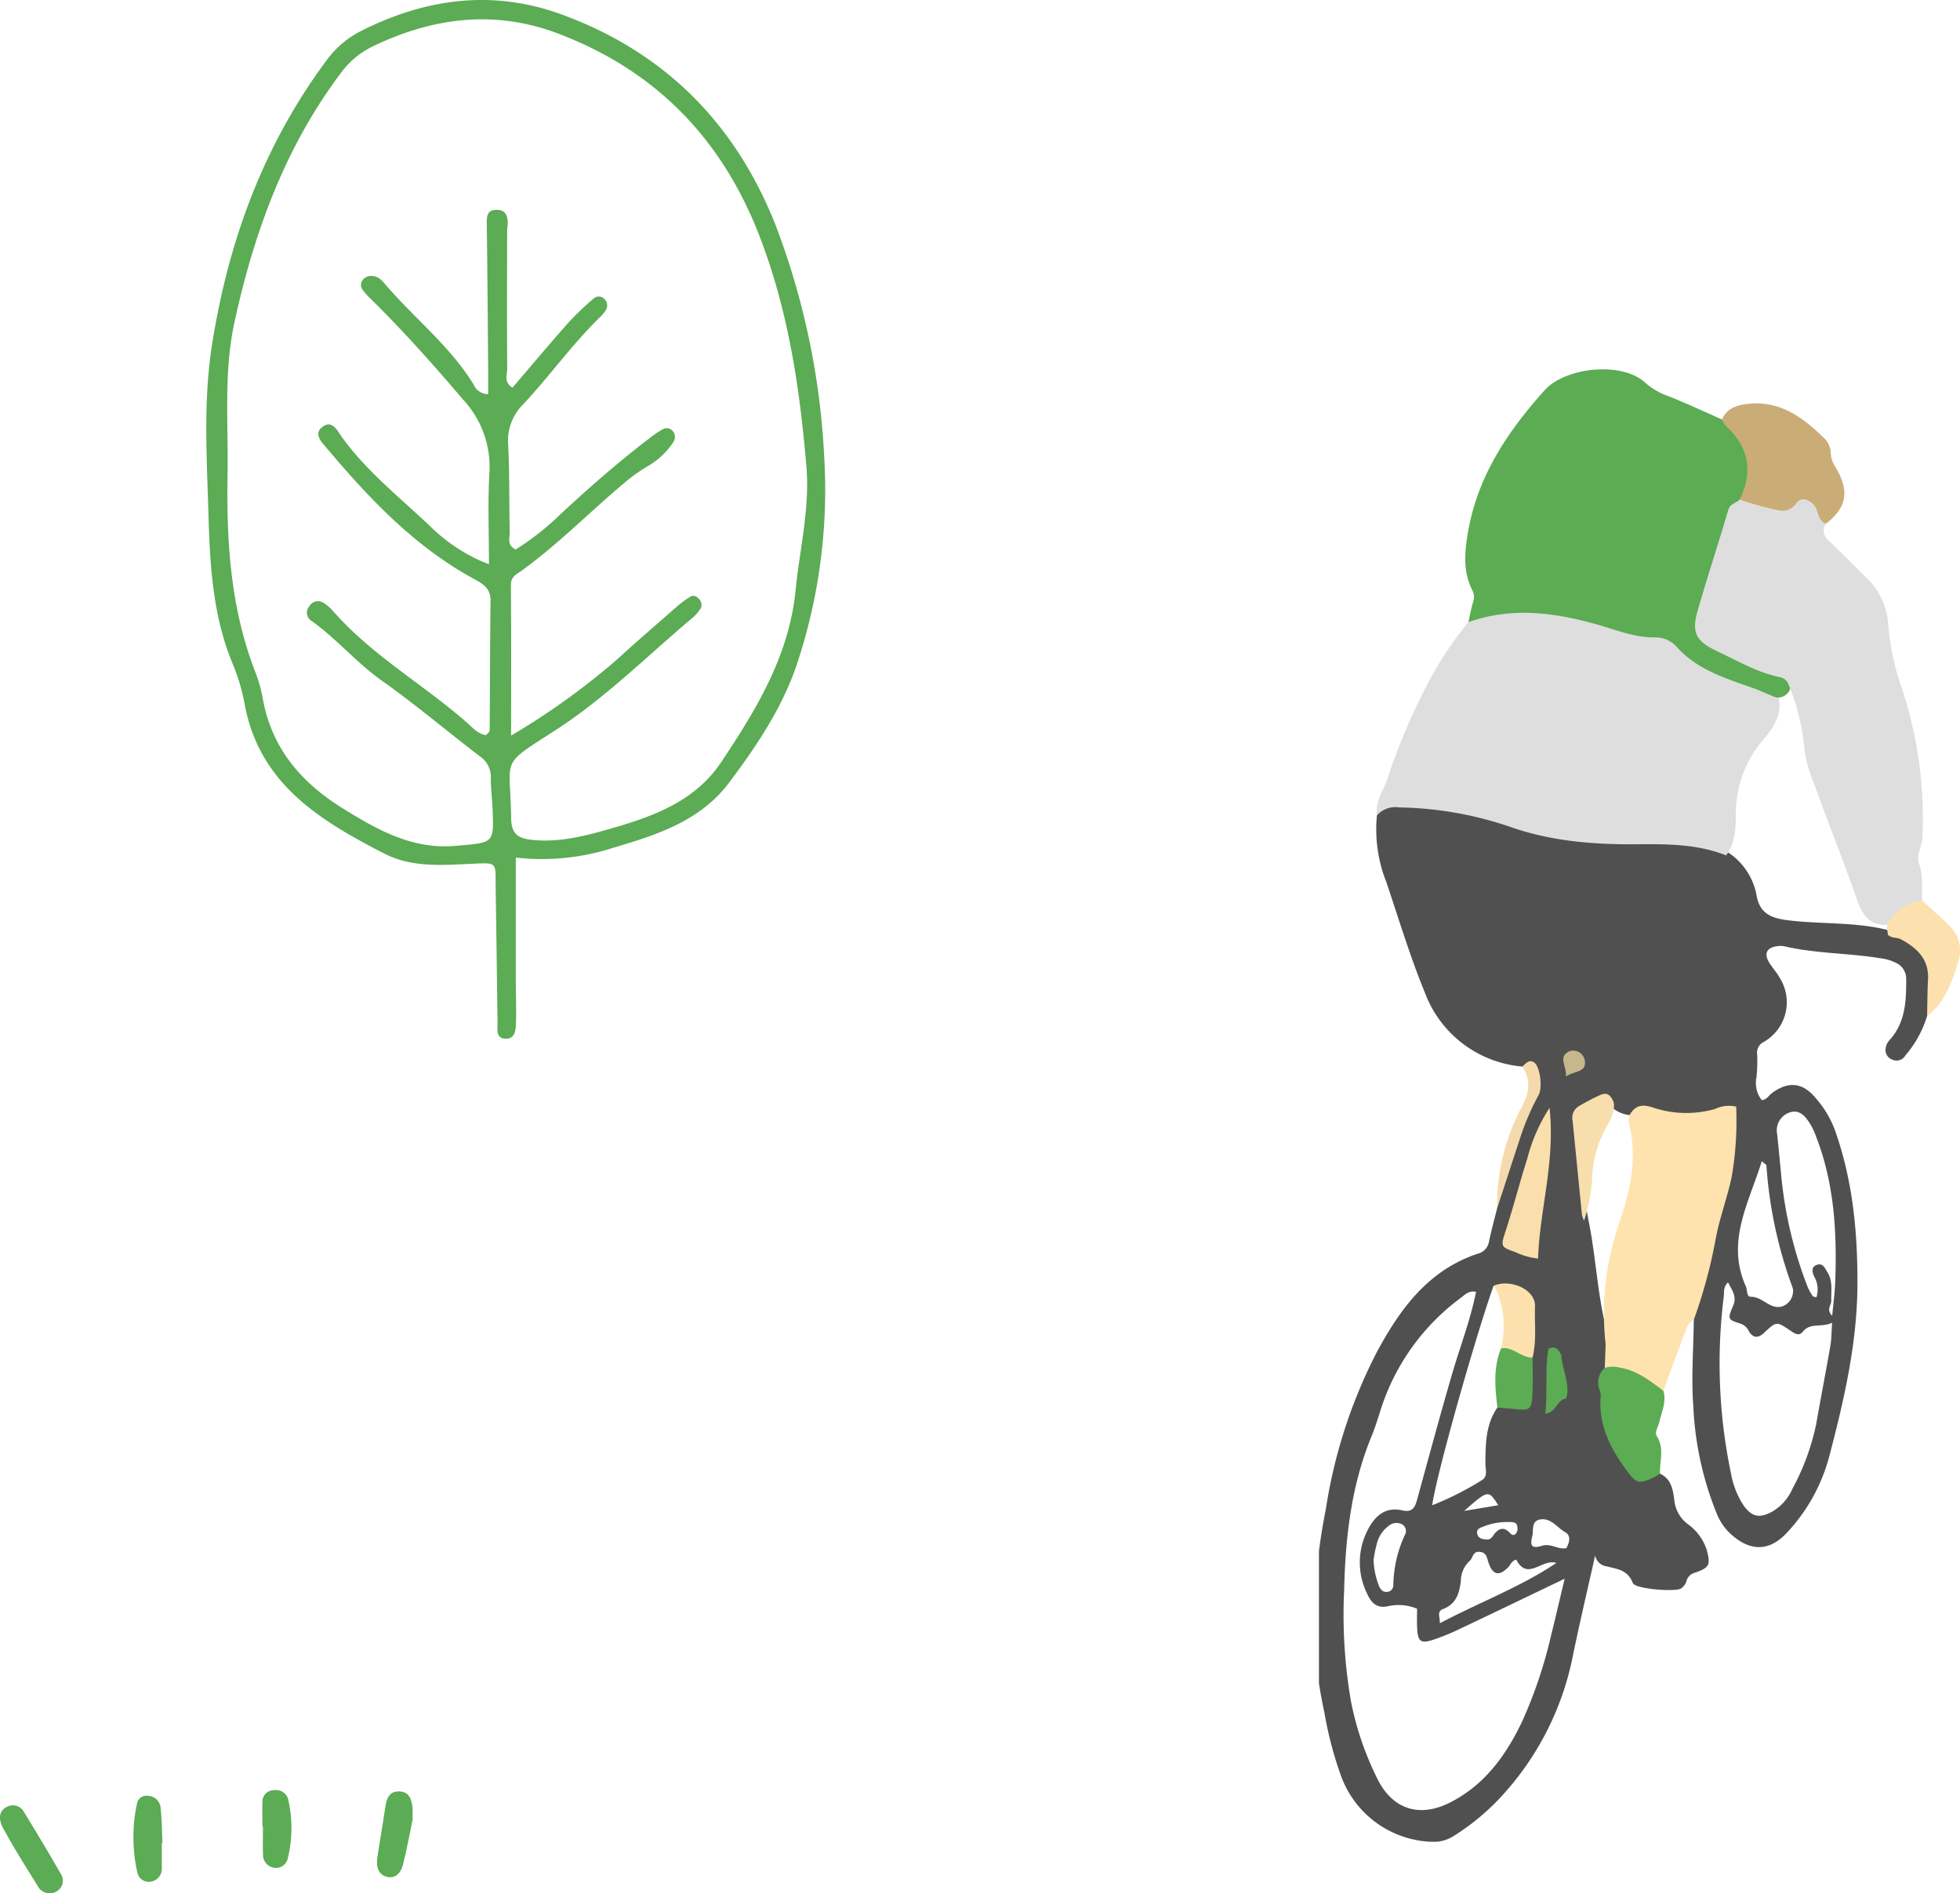 <svg xmlns="http://www.w3.org/2000/svg" xmlns:xlink="http://www.w3.org/1999/xlink" width="266" height="257" viewBox="0 0 266 257">
  <defs>
    <clipPath id="clip-path">
      <rect id="長方形_1282" data-name="長方形 1282" width="87" height="200" transform="translate(0.214 0)" fill="none"/>
    </clipPath>
    <clipPath id="clip-path-2">
      <rect id="長方形_1288" data-name="長方形 1288" width="84" height="141" fill="#5bac54"/>
    </clipPath>
    <clipPath id="clip-path-3">
      <rect id="長方形_1275" data-name="長方形 1275" width="56" height="14" fill="#5bac54"/>
    </clipPath>
  </defs>
  <g id="グループ_13806" data-name="グループ 13806" transform="translate(-161 -4307)">
    <g id="グループ_13724" data-name="グループ 13724" transform="translate(339.786 4357.135)">
      <g id="グループ_13723" data-name="グループ 13723" transform="translate(0 -0.135)" clip-path="url(#clip-path)">
        <path id="パス_877" data-name="パス 877" d="M51.691,117.563c1.58-5.007,2.314-10.232,3.923-15.231.787-2.441.761-4.991.98-7.5.162-1.84-.362-2.938-2.573-2.274a15.557,15.557,0,0,1-5.613.3c-1.759-.126-3.476-.948-5.281-.3a4.439,4.439,0,0,1-2.79-1.155c-2.393-.883-4.538.169-4.343,2.382.393,4.457.433,8.956,1.342,13.359,1.079,5.456,1.2,11.082,2.91,16.429a10.129,10.129,0,0,1-.057,2.71c-1.051,2.731-.683,5.563-.271,8.29.6,3.99,3.844,6.827,7.058,6.642,1.519.69,1.762,2.163,1.932,3.514a4.642,4.642,0,0,0,1.795,3.294,6.964,6.964,0,0,1,2.624,3.559c.509,1.958.408,2.382-1.61,3.074a1.557,1.557,0,0,0-1.118,1.031,1.946,1.946,0,0,1-.79,1.121c-.825.471-6.215.07-6.526-.756-.666-1.768-2.094-1.89-3.521-2.251a1.857,1.857,0,0,1-1.59-1.478c-.988,4.426-2.06,8.954-3,13.508a39.424,39.424,0,0,1-9.049,18.445,31.788,31.788,0,0,1-7.248,6.181,5.065,5.065,0,0,1-2.943.723A13.593,13.593,0,0,1,3.7,182.276a50.774,50.774,0,0,1-2.277-8.666,62.3,62.3,0,0,1-1.407-11.4,82.643,82.643,0,0,1,1.609-16.174,69.184,69.184,0,0,1,6.893-21.272c3.143-5.857,6.96-11.162,13.733-13.416a2.01,2.01,0,0,0,1.493-1.528c.322-1.548.743-3.075,1.123-4.612,1-5.187,2.144-10.315,4.762-15.01.954-1.711,1-3.417-1.324-4.25a15.5,15.5,0,0,1-13.2-9.936C13.084,71.1,11.544,65.983,9.847,60.938a19.445,19.445,0,0,1-1.29-9.08,2.39,2.39,0,0,1,2.767-1.844c4.015.252,8.107.169,11.947,1.554a61.665,61.665,0,0,0,21.818,3.317c3.65-.034,7.545-.167,10.939,1.873a8.9,8.9,0,0,1,4.038,5.86c.4,2.553,1.984,3.193,4.315,3.479,4.563.56,9.216.191,13.708,1.372,4.795,1.708,5.867,3.182,5.84,7.84a11.831,11.831,0,0,1-.706,3.789,14.828,14.828,0,0,1-2.969,5.37,1.364,1.364,0,0,1-1.723.553,1.382,1.382,0,0,1-.95-1.267,2.1,2.1,0,0,1,.65-1.508c2.079-2.387,2.171-5.279,2.156-8.212a2.371,2.371,0,0,0-1.452-2.194,6.368,6.368,0,0,0-2.155-.606c-4.271-.7-8.643-.612-12.878-1.6a2.679,2.679,0,0,0-.844-.046c-1.626.149-2.07,1.042-1.18,2.38.415.624.919,1.2,1.288,1.846a6.209,6.209,0,0,1-2.057,8.765,1.63,1.63,0,0,0-.942,1.76,22.289,22.289,0,0,1-.1,3.081,3.753,3.753,0,0,0,.717,3.081c.682-.035.938-.626,1.379-.95,2.231-1.642,4.152-1.457,5.918.644A14.059,14.059,0,0,1,70.688,94.5c2.433,6.8,3.111,13.844,3.083,21.014-.031,8.051-1.846,15.823-3.868,23.511a24.162,24.162,0,0,1-5.721,10.218c-2.329,2.5-4.862,2.553-7.439.309a7.574,7.574,0,0,1-1.976-2.7A43.855,43.855,0,0,1,51.5,132.116c-.3-3.91.02-7.866.065-11.8a4.074,4.074,0,0,1,.127-2.753M34.035,155.472c-5.007,2.4-9.571,4.6-14.15,6.773a31.611,31.611,0,0,1-3.646,1.5c-1.754.574-2.132.264-2.225-1.637-.04-.838-.006-1.68-.006-2.564a6.541,6.541,0,0,0-3.877-.356c-1.484.362-2.307-.363-2.868-1.614a9.578,9.578,0,0,1,.02-8.673c.979-1.924,2.384-3.235,4.7-2.71,1.473.333,1.756-.471,2.05-1.539,1.565-5.689,3.1-11.389,4.751-17.053,1.072-3.668,2.468-7.245,3.228-11.072-.985-.2-1.515.4-2.053.805A30.31,30.31,0,0,0,9.111,132.4c-.4,1.248-.779,2.51-1.278,3.72-2.759,6.7-3.557,13.756-3.722,20.895A69.028,69.028,0,0,0,5.04,172.14a41.286,41.286,0,0,0,3.642,10.607c2.031,4.016,5.631,5.165,9.674,3.162,4.8-2.38,7.735-6.478,9.937-11.119a62.565,62.565,0,0,0,3.923-11.712c.586-2.348,1.127-4.706,1.82-7.606m22.174-40.23c-.659.606-.512,1.306-.58,1.924a72.885,72.885,0,0,0,.976,23.993,11.557,11.557,0,0,0,1.741,4.405c1.125,1.554,2.176,1.717,3.866.791a6.664,6.664,0,0,0,2.739-3.1,32.49,32.49,0,0,0,3.2-8.655c.627-3.588,1.324-7.164,1.948-10.753.156-.9.143-1.823.235-3.127-1.463.717-2.935-.092-4.013,1.255-.525.656-1.177.134-1.731-.237-1.8-1.208-1.818-1.215-3.5.364-.809.758-1.5.7-2.06-.23a1.894,1.894,0,0,0-1.156-1.034c-1.77-.556-1.729-.637-.946-2.493.5-1.2-.21-2.092-.717-3.1M68.2,117.278a3.483,3.483,0,0,0-.279-2.789c-.283-.579-.489-1.367.389-1.637.81-.25,1.066.5,1.412,1.061.749,1.216.453,2.532.5,3.829.024.606-.742,1.149.125,2.037.153-1.664.355-3.1.408-4.546.245-6.672-.1-13.274-2.533-19.606a10.139,10.139,0,0,0-.8-1.785c-.66-1.051-1.446-2.161-2.9-1.646a2.562,2.562,0,0,0-1.642,2.942c.195,1.956.394,3.91.573,5.865a56.223,56.223,0,0,0,3.592,14.941,7.182,7.182,0,0,0,.682,1.19c.035.056.167.055.471.144m-43.812-1.572c-2.724,7.758-7.819,25.927-8.324,29.794a40.981,40.981,0,0,0,6.722-3.4c.887-.494.487-1.519.494-2.326.022-2.628.042-5.25,1.629-7.542,1.15-2.51.131-5.355,1.237-7.874,1.1-2.467.169-4.884-.215-7.3a1.571,1.571,0,0,0-1.542-1.346m36.4-16.919c-1.741,5.662-4.893,10.909-2.157,17,.219.488.067,1.413.676,1.406,1.572-.019,2.514,1.687,4.142,1.342A2.2,2.2,0,0,0,65,116.047a59.789,59.789,0,0,1-3.583-16.675c-.006-.116-.231-.221-.637-.585m-27.87,54.543c-1.971-.621-3.9,2.512-5.446-.451-.689.2-.776.735-1.1,1.053-1.222,1.208-2.05,1.061-2.638-.572-.258-.718-.254-1.479-1.276-1.541-.929-.056-.85.87-1.311,1.238a3.73,3.73,0,0,0-1.19,2.736c-.205,1.659-.637,3.111-2.41,3.789-.91.349-.394,1.055-.447,1.937,5.416-2.863,10.934-4.909,15.818-8.189M8.1,152.941a10.784,10.784,0,0,0,.772,3.592c.223.455.526.782,1.061.722a.887.887,0,0,0,.851-.923,16.754,16.754,0,0,1,1.538-6.746A1.063,1.063,0,0,0,12,148.1a1.662,1.662,0,0,0-1.618.031,4.341,4.341,0,0,0-1.86,2.688,15.913,15.913,0,0,0-.421,2.12m26.174-1.621c.379-.735.695-1.677-.16-2.157-1.1-.616-1.9-1.952-3.364-1.738-1.305.191-.908,1.47-1.109,2.261-.351,1.379-.046,1.73,1.328,1.311,1.228-.373,2.147.566,3.305.324m-8.321-3.542a8.69,8.69,0,0,0-3.014.643c-.465.164-.913.365-.771.953.163.675.762.744,1.333.772s.75-.46,1.046-.81c.554-.651,1.179-.914,1.91-.225.257.244.515.631.922.288a1.093,1.093,0,0,0,.219-1.033c-.052-.473-.415-.561-.8-.585-.281-.018-.563,0-.844,0m-5.55-1.515,4.622-.772c-1.347-2.1-1.347-2.1-4.622.772" transform="translate(-0.476 8.825)" fill="#505050"/>
        <path id="パス_878" data-name="パス 878" d="M7.263,55.738a3.349,3.349,0,0,1,3.028-1.082A48.776,48.776,0,0,1,25.5,57.347c5.587,1.941,11.371,2.365,17.228,2.309,4.043-.04,8.085-.013,11.931,1.509,1.191-1.593,1.29-3.48,1.313-5.334a15.417,15.417,0,0,1,3.682-10.325c1.362-1.588,2.7-3.427,2.111-5.833-.64-1.2-1.829-1.482-3-1.894-3.64-1.277-7.333-2.472-10.146-5.337a5.78,5.78,0,0,0-3.787-1.734,37.789,37.789,0,0,1-8.777-2.059c-4.323-1.336-8.77-.971-13.192-.789a4.743,4.743,0,0,0-3.188,1.649,49.476,49.476,0,0,0-6.047,9.361A82.769,82.769,0,0,0,8.8,50.441c-.511,1.765-1.837,3.3-1.537,5.3" transform="translate(0.818 4.945)" fill="#dedede"/>
        <path id="パス_879" data-name="パス 879" d="M17.845,34.32c5.894-2.107,11.733-1.313,17.552.339,2.511.714,4.941,1.729,7.628,1.725a3.905,3.905,0,0,1,3.045,1.228c2.856,3.254,6.888,4.372,10.73,5.769.959.349,1.851.82,2.808,1.153a1.773,1.773,0,0,0,2.012-1.864,2.764,2.764,0,0,0-2.278-1.843c-2.655-.7-4.926-2.237-7.427-3.261-1.718-.7-2.65-1.979-2.2-3.722,1.4-5.47,2.285-11.13,5.414-16.029,2.351-4.611,1.287-8.7-2.863-11.012-2.4-1.054-4.773-2.168-7.2-3.138a9.336,9.336,0,0,1-3.15-1.791c-3.126-3-10.889-2.195-13.729.972C23.17,8.434,19.105,14.5,17.8,22.073c-.468,2.713-.719,5.382.591,7.938a1.966,1.966,0,0,1,.09,1.594c-.263.89-.427,1.809-.633,2.715" transform="translate(2.647 0.135)" fill="#5bac53"/>
        <path id="パス_880" data-name="パス 880" d="M49.922,15.093c-.491.5-1.294.541-1.555,1.438-1.333,4.551-2.829,9.056-4.14,13.612-.884,3.078-.2,4.2,2.672,5.553,2.789,1.308,5.449,2.9,8.527,3.512A1.574,1.574,0,0,1,56.6,40.3a29.753,29.753,0,0,1,2.111,8.652,18.152,18.152,0,0,0,1.159,4.309c1.956,5.432,4.11,10.792,6.019,16.243.624,1.783,1.58,3.457,3.953,3.3A27.278,27.278,0,0,0,74.7,69.519c-.092-1.668.166-3.346-.432-5-.436-1.2.392-2.342.46-3.562A56.3,56.3,0,0,0,71.9,40.609a33.762,33.762,0,0,1-1.8-8.434A9.61,9.61,0,0,0,67.117,25.7c-1.68-1.634-3.3-3.331-5.008-4.933-.8-.752-1.08-1.474-.439-2.425-1.132-3.845-1.56-4.079-5.426-2.775a5.165,5.165,0,0,1-2.763-.144c-1.173-.222-2.308-.913-3.559-.333" transform="translate(7.388 2.717)" fill="#dedede"/>
        <path id="パス_881" data-name="パス 881" d="M33.617,117.592q-.058,1.578-.118,3.156c2.808.634,5.192,2.346,7.953,3.1,1.033-2.789,2.053-5.584,3.112-8.363a1.886,1.886,0,0,1,1.018-1.277,67.939,67.939,0,0,0,2.986-11.073c.544-2.853,1.58-5.547,2.165-8.38a45.08,45.08,0,0,0,.6-9.471,4.4,4.4,0,0,0-2.863.317,14.218,14.218,0,0,1-8.336-.162c-1.162-.4-2.209-.509-3.028.62a1.789,1.789,0,0,0-.307,1.6c1.133,4.55.2,8.891-1.262,13.193a37.6,37.6,0,0,0-1.916,16.741" transform="translate(5.506 14.93)" fill="#ffe3af"/>
        <path id="パス_882" data-name="パス 882" d="M49.366,16.991a38.841,38.841,0,0,0,4.022,1.168c1.415.346,2.58.795,3.711-.717.657-.878,1.861-.5,2.541.581.474.752.364,1.882,1.473,2.221C63.945,18,64.3,15.85,62.368,12.578a3.807,3.807,0,0,1-.638-1.83,2.917,2.917,0,0,0-.837-2.032C57.974,5.85,54.82,3.47,50.352,4.016c-1.469.178-2.741.633-3.386,2.1a3.993,3.993,0,0,0,.571.925c3.1,2.868,3.678,6.182,1.829,9.945" transform="translate(7.944 0.82)" fill="#caac76"/>
        <path id="パス_883" data-name="パス 883" d="M41.571,118.6c-1.849-1.37-3.649-2.816-6.052-3.162a3.648,3.648,0,0,0-1.9.058,2.645,2.645,0,0,0-.69,3.034,1.848,1.848,0,0,1,.133.82c-.314,3.848,1.267,7.006,3.48,10.007,1.307,1.772,1.612,1.981,3.609,1.061a11.057,11.057,0,0,0,.963-.567c-.07-1.7.633-3.434-.435-5.092-.347-.538.179-1.234.324-1.856.328-1.416,1.013-2.785.568-4.3" transform="translate(5.387 20.18)" fill="#5bac53"/>
        <path id="パス_884" data-name="パス 884" d="M70.736,61.425A6.123,6.123,0,0,0,66.194,64.3c-.409.561-.149,1.169-.126,1.761.492.525,1.241.335,1.808.644,2.156,1.174,3.785,2.687,3.647,5.412-.084,1.663-.087,3.331-.127,5,2.434-1.875,3.388-4.587,4.216-7.367a4.594,4.594,0,0,0-1.18-4.895c-1.2-1.178-2.46-2.288-3.695-3.427" transform="translate(11.35 10.81)" fill="#fce1ae"/>
        <path id="パス_885" data-name="パス 885" d="M21.088,100c1.067-3.263,2.125-6.529,3.2-9.787a34.272,34.272,0,0,1,2.445-5.633c.529-.973.211-3.749-.572-4.365-.678-.534-1.176.08-1.64.526,1.13,1.8,1.007,3.365-.029,5.375A28.377,28.377,0,0,0,21.088,100" transform="translate(3.303 14.039)" fill="#f4daac"/>
        <path id="パス_886" data-name="パス 886" d="M26.535,105.864c.211-6.63,2.349-13.106,1.558-20.463a23.259,23.259,0,0,0-3.027,6.9c-1.04,3.291-1.9,6.644-2.969,9.931-.659,2.019-.606,2.058,1.363,2.758a9.7,9.7,0,0,0,3.076.871" transform="translate(3.417 14.977)" fill="#fadfac"/>
        <path id="パス_887" data-name="パス 887" d="M31.335,101a22.647,22.647,0,0,0,1.119-6.287A15.02,15.02,0,0,1,34.2,88.606c.6-1.143,1.37-2.256,1.159-3.665-.348-.867-.817-1.482-1.89-.978-.926.434-1.829.9-2.715,1.42a1.853,1.853,0,0,0-.975,2.06c.43,4.26.841,8.521,1.275,12.779a3.33,3.33,0,0,0,.283.778" transform="translate(4.859 14.695)" fill="#f7deac"/>
        <path id="パス_888" data-name="パス 888" d="M20.68,106.025a.955.955,0,0,1,.2.182,12.588,12.588,0,0,1,.813,8.321c1.245,1.028,2.509,2,4.276,1.238.581-2.3.254-4.654.336-6.975.08-2.229-3.285-3.762-5.629-2.767" transform="translate(3.231 18.507)" fill="#fce1ae"/>
        <path id="パス_889" data-name="パス 889" d="M25.937,114.467c-1.566.069-2.64-1.548-4.277-1.237-1.084,2.616-.814,5.317-.5,8.02.651.058,1.3.109,1.951.175,2.668.268,2.7.27,2.829-2.508.068-1.48,0-2.966-.006-4.45" transform="translate(3.268 19.806)" fill="#5bac53"/>
        <path id="パス_890" data-name="パス 890" d="M27.066,113.281c-.526,2.869-.071,5.773-.442,8.834,1.5-.141,1.585-1.95,2.849-2.072.6-2.042-.58-3.89-.656-5.858-.357-.736-.755-1.394-1.751-.9" transform="translate(4.297 19.792)" fill="#5bac53"/>
        <path id="パス_891" data-name="パス 891" d="M29.059,82.289c1.265-.772,2.785-.556,2.573-2.079a1.6,1.6,0,0,0-2.085-1.343c-1.632.761-.368,1.978-.488,3.422" transform="translate(4.67 13.821)" fill="#c8b68c"/>
      </g>
    </g>
    <g id="グループ_13740" data-name="グループ 13740" transform="translate(189 4307)">
      <g id="グループ_13739" data-name="グループ 13739" transform="translate(0 0)" clip-path="url(#clip-path-2)">
        <path id="パス_936" data-name="パス 936" d="M42,116.408c0,5.548,0,10.748,0,15.949,0,2.17.078,4.341.027,6.509-.025,1-.143,2.262-1.552,2.123-1.192-.12-.943-1.262-.954-2.125-.081-6.124-.154-12.249-.253-18.373-.054-3.482.362-3.4-3.24-3.239-4.039.174-8.123.55-11.928-1.411-8.731-4.5-16.938-9.467-18.914-20.341a27.023,27.023,0,0,0-1.645-5.488C.9,83.622.495,76.809.3,70.095.081,62.336-.442,54.512.777,46.774,3,32.7,7.783,19.662,16.342,8.16a13.043,13.043,0,0,1,4.605-3.927c8.778-4.451,17.918-5.688,27.26-2.277C62.092,7.027,71.713,16.639,77.214,30.438a102.366,102.366,0,0,1,6.648,31.7,74.778,74.778,0,0,1-3.553,27.546c-1.963,6.132-5.539,11.466-9.368,16.561-3.9,5.183-9.775,7.085-15.655,8.812A31.423,31.423,0,0,1,42,116.408M38.4,64.482a13.391,13.391,0,0,0-3.529-10.215c-4.051-4.753-8.173-9.392-12.619-13.76a8.5,8.5,0,0,1-1.011-1.131,1.106,1.106,0,0,1,0-1.4,1.479,1.479,0,0,1,1.37-.5c.833.07,1.3.681,1.806,1.273,3.9,4.523,8.673,8.261,11.851,13.431A2.118,2.118,0,0,0,38.253,53.5c0-1.09.008-2.187,0-3.285-.054-6.636-.1-13.271-.189-19.907-.014-1.015.062-1.791,1.3-1.825,1.167-.03,1.517.7,1.54,1.7.01.38-.076.764-.078,1.146-.01,6.257-.035,12.514.01,18.769,0,.785-.5,1.775.719,2.518,2.542-2.967,5.066-5.979,7.67-8.917a38.64,38.64,0,0,1,3.311-3.146,1.022,1.022,0,0,1,1.389-.056,1.226,1.226,0,0,1,.224,1.71,4.9,4.9,0,0,1-.742.864c-3.747,3.657-6.79,7.938-10.349,11.757A6.947,6.947,0,0,0,40.96,60.3c.215,3.948.116,7.914.219,11.87.021.793-.45,1.82.812,2.416A36.812,36.812,0,0,0,48.168,69.7c3.836-3.545,7.756-6.99,11.91-10.159a12.54,12.54,0,0,1,1.871-1.27,1.058,1.058,0,0,1,1.375.262,1.218,1.218,0,0,1,.087,1.425,10.177,10.177,0,0,1-3.572,3.359,23.143,23.143,0,0,0-3.089,2.215c-4.675,3.924-8.961,8.31-13.923,11.905-.649.47-1.507.791-1.494,1.984.065,6.687.03,13.372.03,20.428A97.786,97.786,0,0,0,55.556,89.681c2.731-2.485,5.518-4.905,8.3-7.337A13.086,13.086,0,0,1,65.677,81c.529-.32,1.014.048,1.305.439a1.218,1.218,0,0,1,.162,1.063,5.506,5.506,0,0,1-1.232,1.425c-6.13,5.151-11.783,10.847-18.58,15.225-7.689,4.952-6.05,3.486-5.961,11.955.021,1.992.871,2.672,2.68,2.879,3.636.419,7.111-.446,10.508-1.417,5.888-1.682,11.7-3.672,15.36-9.176,4.747-7.133,9.161-14.363,10.05-23.238.558-5.583,1.941-11.141,1.477-16.748-.9-10.82-2.505-21.537-6.519-31.74C69.788,18.611,60.8,9.488,47.7,4.539,39.091,1.288,30.758,2.381,22.63,6.271A11.709,11.709,0,0,0,18.275,9.89C10.688,19.977,6.485,31.511,3.825,43.722,2.34,50.543,3,57.46,2.884,64.34c-.159,9.1.388,18.111,3.709,26.734a19.792,19.792,0,0,1,1.056,3.672c1.186,6.786,5.214,11.474,10.853,14.971,4.755,2.95,9.508,5.659,15.522,5.089,5.025-.478,5.054-.2,4.8-5.41-.064-1.277-.218-2.55-.216-3.824a3.335,3.335,0,0,0-1.472-2.9c-4.448-3.391-8.718-7.029-13.28-10.251-3.446-2.433-6.138-5.69-9.548-8.123a1.3,1.3,0,0,1-.337-1.986,1.353,1.353,0,0,1,1.984-.446,5.9,5.9,0,0,1,1.159.981c5.235,6.024,12.2,9.959,18.134,15.133.812.708,1.563,1.654,2.73,1.807.215-.273.477-.451.478-.631.048-5.87.04-11.742.118-17.612.021-1.569-.9-2.232-2.078-2.865-8.1-4.368-14.3-10.9-20.148-17.841-.714-.847-1.855-1.951-.563-2.913,1.318-.979,2.024.58,2.625,1.414,3.466,4.811,8.141,8.4,12.347,12.458a23.323,23.323,0,0,0,7.6,4.8c0-4.293-.162-8.213.046-12.113" transform="translate(0 0)" fill="#5bac54"/>
      </g>
    </g>
    <g id="グループ_13741" data-name="グループ 13741" transform="translate(161 4550)">
      <g id="グループ_13705" data-name="グループ 13705" transform="translate(0 0)" clip-path="url(#clip-path-3)">
        <path id="パス_844" data-name="パス 844" d="M1.368,1.044a1.681,1.681,0,0,1,1.845.793C4.907,4.6,6.577,7.373,8.181,10.186a1.688,1.688,0,0,1-.556,2.525,1.827,1.827,0,0,1-2.515-.77C3.5,9.322,1.841,6.73.386,4.027-.276,2.8-.171,1.469,1.368,1.044" transform="translate(0 1.058)" fill="#5bac54"/>
        <path id="パス_845" data-name="パス 845" d="M12.772,6.786c0,1.14,0,2.28,0,3.418A1.755,1.755,0,0,1,11.413,12,1.591,1.591,0,0,1,9.479,10.9a21.816,21.816,0,0,1-.047-9.612,1.316,1.316,0,0,1,1.539-.9A1.755,1.755,0,0,1,12.6,1.92c.185,1.61.185,3.24.262,4.862l-.093,0" transform="translate(9.188 0.39)" fill="#5bac54"/>
        <path id="パス_846" data-name="パス 846" d="M30.034,3.928c-.357,1.712-.755,3.933-1.305,6.116-.242.958-.934,1.89-2.042,1.667-1.336-.266-1.62-1.422-1.437-2.652.335-2.229.737-4.447,1.058-6.676.171-1.191.457-2.327,1.892-2.3s1.744,1.169,1.831,2.37c.024.321,0,.644,0,1.479" transform="translate(25.958 0.082)" fill="#5bac54"/>
        <path id="パス_847" data-name="パス 847" d="M17.549,4.944c0-1.134-.035-2.27.01-3.4A1.514,1.514,0,0,1,19.094.008a1.718,1.718,0,0,1,1.931,1.148,17.5,17.5,0,0,1-.047,8.17,1.646,1.646,0,0,1-1.886,1.2,1.74,1.74,0,0,1-1.456-1.685c-.049-1.3-.012-2.6-.012-3.894Z" transform="translate(18.064 -0.001)" fill="#5bac54"/>
      </g>
    </g>
  </g>
</svg>
